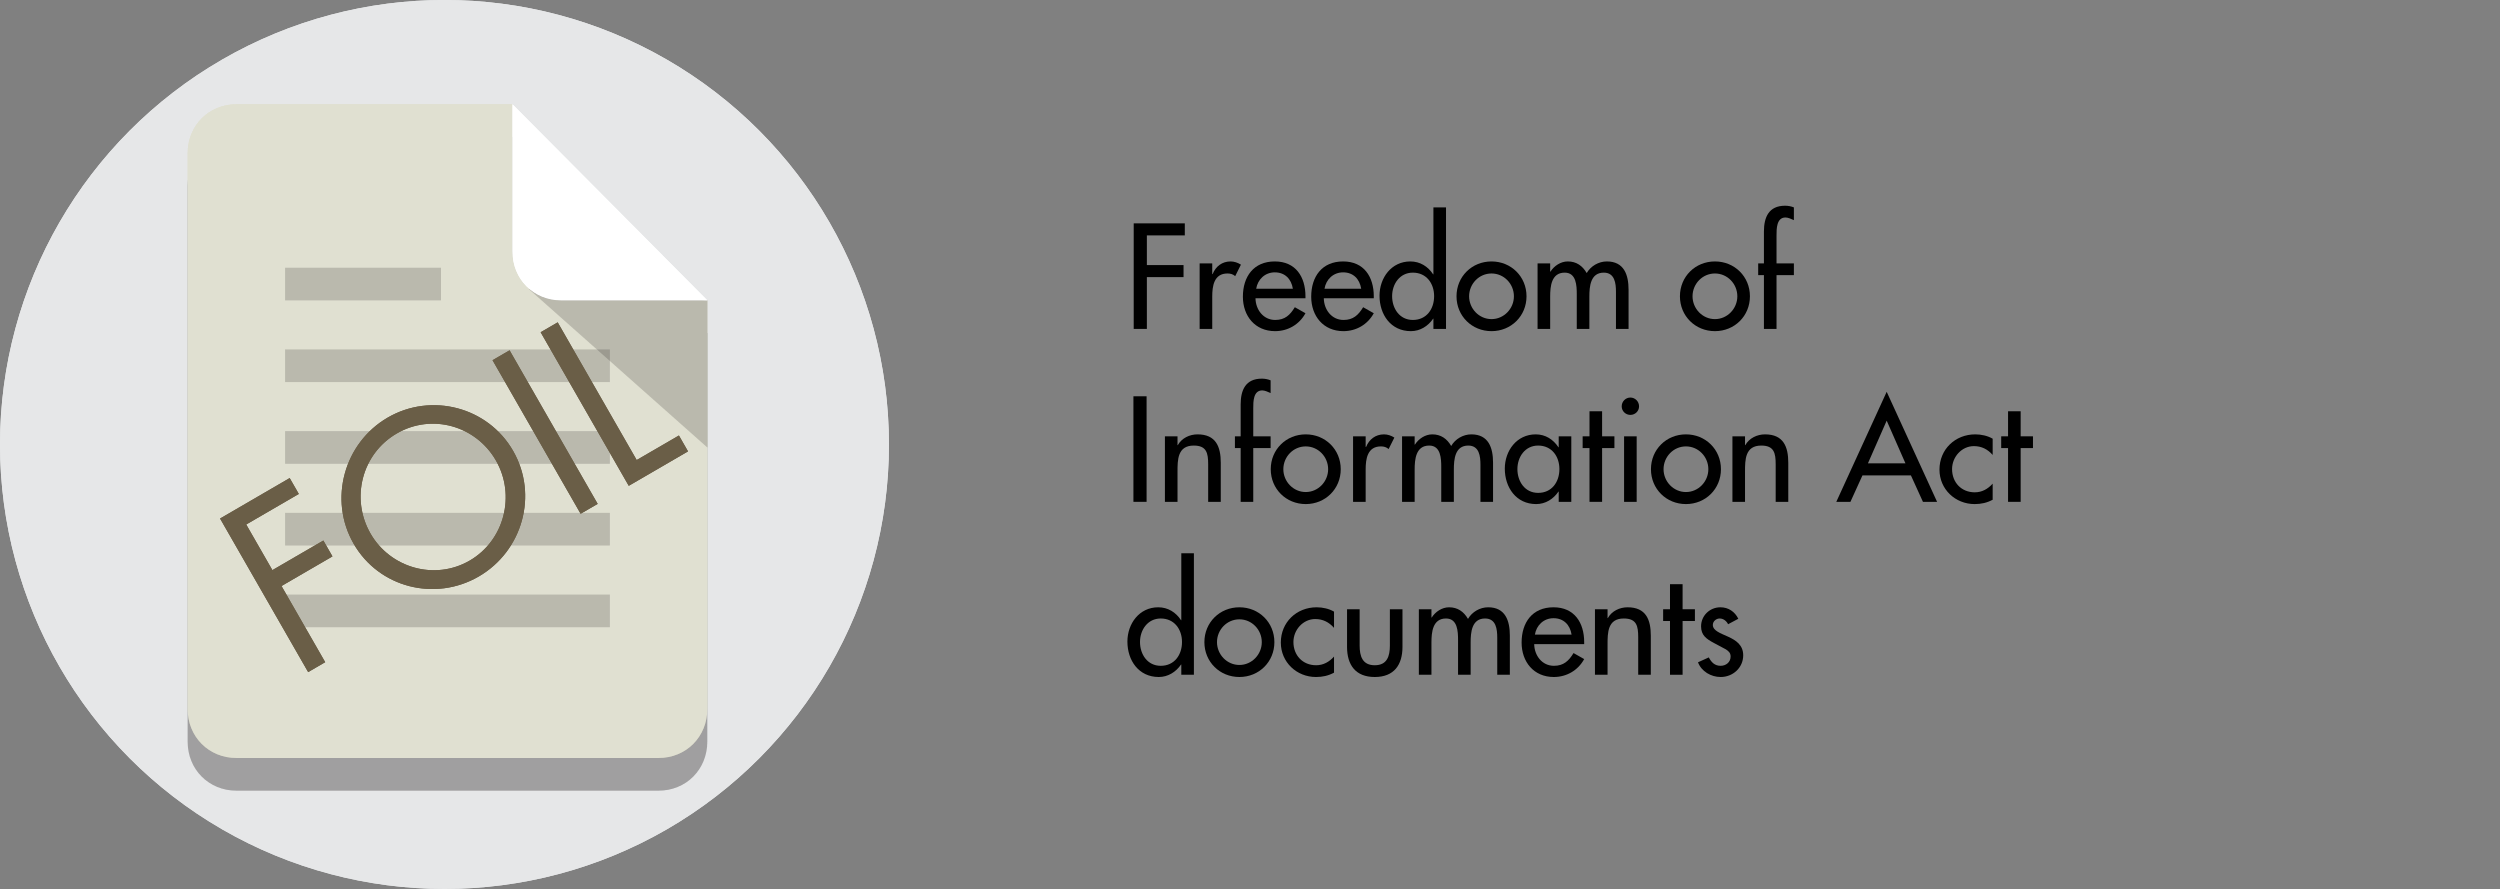 <?xml version="1.0" encoding="UTF-8" standalone="no"?>
<!DOCTYPE svg PUBLIC "-//W3C//DTD SVG 1.1//EN" "http://www.w3.org/Graphics/SVG/1.1/DTD/svg11.dtd">
<svg width="100%" height="100%" viewBox="0 0 253 90" version="1.1" xmlns="http://www.w3.org/2000/svg" xmlns:xlink="http://www.w3.org/1999/xlink" xml:space="preserve" xmlns:serif="http://www.serif.com/" style="fill-rule:evenodd;clip-rule:evenodd;stroke-linejoin:round;stroke-miterlimit:2;">
    <rect x="0" y="0" width="253" height="90" fill="#808080" stroke="none"/>
    <g id="g1368">
        <g>
            <circle id="background-7" cx="44.981" cy="44.98" r="44.981" style="fill:rgb(230,231,232);"/>
            <circle id="background-71" serif:id="background-7" cx="44.981" cy="44.98" r="44.981" style="fill:rgb(230,231,232);"/>
            <g>
                <g>
                    <g opacity="0.2">
                        <path d="M51.858,28.745L51.858,13.86L23.92,13.86C21.127,13.86 18.99,16.01 18.99,18.822L18.99,75.053C18.99,77.865 21.127,80.015 23.92,80.015L66.649,80.015C69.443,80.015 71.579,77.865 71.579,75.053L71.579,33.707L56.788,33.707C53.995,33.707 51.858,31.557 51.858,28.745Z" style="fill:rgb(35,31,32);fill-rule:nonzero;"/>
                    </g>
                    <g>
                        <path d="M51.858,25.437L51.858,10.552L23.92,10.552C21.127,10.552 18.99,12.702 18.99,15.514L18.99,71.746C18.99,74.557 21.127,76.707 23.92,76.707L66.649,76.707C69.443,76.707 71.579,74.557 71.579,71.746L71.579,30.399L56.788,30.399C53.995,30.399 51.858,28.249 51.858,25.437Z" style="fill:rgb(224,224,209);fill-rule:nonzero;"/>
                    </g>
                    <g opacity="0.2">
                        <path d="M53.502,29.241L71.579,45.284L71.579,30.399L53.502,29.241Z" style="fill:rgb(35,31,32);fill-rule:nonzero;"/>
                    </g>
                    <g>
                        <path d="M51.858,10.552L51.858,25.437C51.858,28.249 53.995,30.399 56.788,30.399L71.579,30.399L51.858,10.552Z" style="fill:white;fill-rule:nonzero;"/>
                    </g>
                </g>
                <g opacity="0.2">
                    <rect x="28.851" y="27.091" width="15.777" height="3.308" style="fill:rgb(35,31,32);"/>
                </g>
                <g opacity="0.2">
                    <rect x="28.851" y="43.63" width="32.868" height="3.308" style="fill:rgb(35,31,32);"/>
                </g>
                <g opacity="0.2">
                    <rect x="28.851" y="35.36" width="32.868" height="3.308" style="fill:rgb(35,31,32);"/>
                </g>
                <g opacity="0.2">
                    <rect x="28.851" y="51.899" width="32.868" height="3.308" style="fill:rgb(35,31,32);"/>
                </g>
                <g opacity="0.2">
                    <rect x="28.851" y="60.168" width="32.868" height="3.308" style="fill:rgb(35,31,32);"/>
                </g>
            </g>
            <g>
                <g>
                    <g opacity="0.2">
                        <path d="M51.858,28.745L51.858,13.86L23.92,13.86C21.127,13.86 18.99,16.01 18.99,18.822L18.99,75.053C18.99,77.865 21.127,80.015 23.92,80.015L66.649,80.015C69.443,80.015 71.579,77.865 71.579,75.053L71.579,33.707L56.788,33.707C53.995,33.707 51.858,31.557 51.858,28.745Z" style="fill:rgb(35,31,32);fill-rule:nonzero;"/>
                    </g>
                    <g>
                        <path d="M51.858,25.437L51.858,10.552L23.92,10.552C21.127,10.552 18.99,12.702 18.99,15.514L18.99,71.746C18.99,74.557 21.127,76.707 23.92,76.707L66.649,76.707C69.443,76.707 71.579,74.557 71.579,71.746L71.579,30.399L56.788,30.399C53.995,30.399 51.858,28.249 51.858,25.437Z" style="fill:rgb(224,224,209);fill-rule:nonzero;"/>
                    </g>
                    <g opacity="0.2">
                        <path d="M53.502,29.241L71.579,45.284L71.579,30.399L53.502,29.241Z" style="fill:rgb(35,31,32);fill-rule:nonzero;"/>
                    </g>
                    <g>
                        <path d="M51.858,10.552L51.858,25.437C51.858,28.249 53.995,30.399 56.788,30.399L71.579,30.399L51.858,10.552Z" style="fill:white;fill-rule:nonzero;"/>
                    </g>
                </g>
                <g opacity="0.2">
                    <rect x="28.851" y="27.091" width="15.777" height="3.308" style="fill:rgb(35,31,32);"/>
                </g>
                <g opacity="0.2">
                    <rect x="28.851" y="43.63" width="32.868" height="3.308" style="fill:rgb(35,31,32);"/>
                </g>
                <g opacity="0.2">
                    <rect x="28.851" y="35.36" width="32.868" height="3.308" style="fill:rgb(35,31,32);"/>
                </g>
                <g opacity="0.2">
                    <rect x="28.851" y="51.899" width="32.868" height="3.308" style="fill:rgb(35,31,32);"/>
                </g>
                <g opacity="0.2">
                    <rect x="28.851" y="60.168" width="32.868" height="3.308" style="fill:rgb(35,31,32);"/>
                </g>
            </g>
            <path d="M30.239,49.987L29.316,48.379L22.269,52.474L31.185,68.016L32.911,67.013L28.488,59.304L33.645,56.307L32.723,54.699L27.566,57.696L24.917,53.079L30.239,49.987Z" style="fill:rgb(106,94,71);fill-rule:nonzero;"/>
            <path d="M39.231,42.261C34.813,44.828 33.225,50.56 35.779,55.012C38.345,59.485 44.037,60.906 48.454,58.339C52.872,55.772 54.495,50.102 51.929,45.629C49.375,41.177 43.648,39.694 39.231,42.261ZM40.153,43.869C43.708,41.804 48.169,43.086 50.191,46.611C52.202,50.115 51.045,54.69 47.532,56.731C44.018,58.773 39.504,57.493 37.493,53.989C35.471,50.464 36.598,45.934 40.153,43.869Z" style="fill:rgb(106,94,71);fill-rule:nonzero;"/>
            <path d="M51.569,35.45L49.843,36.452L58.759,51.994L60.485,50.992L51.569,35.45Z" style="fill:rgb(106,94,71);fill-rule:nonzero;"/>
            <path d="M56.438,32.62L54.712,33.623L63.629,49.165L69.628,45.679L68.706,44.071L64.432,46.554L56.438,32.62Z" style="fill:rgb(106,94,71);fill-rule:nonzero;"/>
            <path d="M30.239,49.987L29.316,48.379L22.269,52.474L31.185,68.016L32.911,67.013L28.488,59.304L33.645,56.307L32.723,54.699L27.566,57.696L24.917,53.079L30.239,49.987Z" style="fill:rgb(106,94,71);fill-rule:nonzero;"/>
            <path d="M39.231,42.261C34.813,44.828 33.225,50.56 35.779,55.012C38.345,59.485 44.037,60.906 48.454,58.339C52.872,55.772 54.495,50.102 51.929,45.629C49.375,41.177 43.648,39.694 39.231,42.261ZM40.153,43.869C43.708,41.804 48.169,43.086 50.191,46.611C52.202,50.115 51.045,54.69 47.532,56.731C44.018,58.773 39.504,57.493 37.493,53.989C35.471,50.464 36.598,45.934 40.153,43.869Z" style="fill:rgb(106,94,71);fill-rule:nonzero;"/>
            <path d="M51.569,35.45L49.843,36.452L58.759,51.994L60.485,50.992L51.569,35.45Z" style="fill:rgb(106,94,71);fill-rule:nonzero;"/>
            <path d="M56.438,32.62L54.712,33.623L63.629,49.165L69.628,45.679L68.706,44.071L64.432,46.554L56.438,32.62Z" style="fill:rgb(106,94,71);fill-rule:nonzero;"/>
        </g>
    </g>
    <g id="g54">
        <g id="text1013">
        </g>
        <g transform="matrix(1,0,0,1,-13.514,9.059)">
            <g transform="matrix(14.167,0,0,14.167,127.239,24.227)">
                <path d="M0.436,-0.668L0.436,-0.754L0.071,-0.754L0.071,-0L0.165,-0L0.165,-0.37L0.427,-0.37L0.427,-0.456L0.165,-0.456L0.165,-0.668L0.436,-0.668Z" style="fill-rule:nonzero;"/>
            </g>
            <g transform="matrix(14.167,0,0,14.167,133.954,24.227)">
                <path d="M0.158,-0.468L0.068,-0.468L0.068,-0L0.158,-0L0.158,-0.23C0.158,-0.306 0.17,-0.396 0.267,-0.396C0.288,-0.396 0.306,-0.391 0.322,-0.377L0.363,-0.459C0.341,-0.473 0.315,-0.482 0.289,-0.482C0.229,-0.482 0.183,-0.447 0.161,-0.392L0.158,-0.392L0.158,-0.468Z" style="fill-rule:nonzero;"/>
            </g>
            <g transform="matrix(14.167,0,0,14.167,138.926,24.227)">
                <path d="M0.473,-0.219L0.473,-0.233C0.473,-0.372 0.403,-0.482 0.254,-0.482C0.103,-0.482 0.026,-0.374 0.026,-0.23C0.026,-0.092 0.113,0.016 0.256,0.016C0.347,0.016 0.429,-0.031 0.473,-0.112L0.397,-0.155C0.363,-0.099 0.326,-0.064 0.257,-0.064C0.171,-0.064 0.117,-0.139 0.116,-0.219L0.473,-0.219ZM0.121,-0.287C0.132,-0.354 0.184,-0.404 0.254,-0.404C0.326,-0.404 0.372,-0.357 0.383,-0.287L0.121,-0.287Z" style="fill-rule:nonzero;"/>
            </g>
            <g transform="matrix(14.167,0,0,14.167,145.84,24.227)">
                <path d="M0.473,-0.219L0.473,-0.233C0.473,-0.372 0.403,-0.482 0.254,-0.482C0.103,-0.482 0.026,-0.374 0.026,-0.23C0.026,-0.092 0.113,0.016 0.256,0.016C0.347,0.016 0.429,-0.031 0.473,-0.112L0.397,-0.155C0.363,-0.099 0.326,-0.064 0.257,-0.064C0.171,-0.064 0.117,-0.139 0.116,-0.219L0.473,-0.219ZM0.121,-0.287C0.132,-0.354 0.184,-0.404 0.254,-0.404C0.326,-0.404 0.372,-0.357 0.383,-0.287L0.121,-0.287Z" style="fill-rule:nonzero;"/>
            </g>
            <g transform="matrix(14.167,0,0,14.167,152.753,24.227)">
                <path d="M0.264,-0.064C0.169,-0.064 0.116,-0.146 0.116,-0.234C0.116,-0.321 0.171,-0.402 0.264,-0.402C0.361,-0.402 0.416,-0.325 0.416,-0.234C0.416,-0.142 0.362,-0.064 0.264,-0.064ZM0.411,-0L0.501,-0L0.501,-0.868L0.411,-0.868L0.411,-0.39L0.409,-0.39C0.372,-0.446 0.316,-0.482 0.246,-0.482C0.111,-0.482 0.026,-0.365 0.026,-0.237C0.026,-0.103 0.106,0.016 0.25,0.016C0.316,0.016 0.373,-0.02 0.409,-0.073L0.411,-0.073L0.411,-0Z" style="fill-rule:nonzero;"/>
            </g>
            <g transform="matrix(14.167,0,0,14.167,160.63,24.227)">
                <path d="M0.27,-0.482C0.13,-0.482 0.02,-0.374 0.02,-0.233C0.02,-0.092 0.13,0.016 0.27,0.016C0.41,0.016 0.52,-0.092 0.52,-0.233C0.52,-0.374 0.41,-0.482 0.27,-0.482ZM0.27,-0.396C0.359,-0.396 0.43,-0.322 0.43,-0.233C0.43,-0.145 0.359,-0.07 0.27,-0.07C0.181,-0.07 0.11,-0.145 0.11,-0.233C0.11,-0.322 0.181,-0.396 0.27,-0.396Z" style="fill-rule:nonzero;"/>
            </g>
            <g transform="matrix(14.167,0,0,14.167,168.28,24.227)">
                <path d="M0.149,-0.468L0.059,-0.468L0.059,-0L0.149,-0L0.149,-0.23C0.149,-0.303 0.157,-0.402 0.253,-0.402C0.336,-0.402 0.339,-0.309 0.339,-0.248L0.339,-0L0.429,-0L0.429,-0.23C0.429,-0.302 0.436,-0.402 0.532,-0.402C0.611,-0.402 0.619,-0.325 0.619,-0.265L0.619,-0L0.709,-0L0.709,-0.28C0.709,-0.386 0.677,-0.482 0.554,-0.482C0.495,-0.482 0.439,-0.449 0.41,-0.399C0.38,-0.451 0.336,-0.482 0.275,-0.482C0.224,-0.482 0.177,-0.45 0.151,-0.409L0.149,-0.409L0.149,-0.468Z" style="fill-rule:nonzero;"/>
            </g>
            <g transform="matrix(14.167,0,0,14.167,183.24,24.227)">
                <path d="M0.27,-0.482C0.13,-0.482 0.02,-0.374 0.02,-0.233C0.02,-0.092 0.13,0.016 0.27,0.016C0.41,0.016 0.52,-0.092 0.52,-0.233C0.52,-0.374 0.41,-0.482 0.27,-0.482ZM0.27,-0.396C0.359,-0.396 0.43,-0.322 0.43,-0.233C0.43,-0.145 0.359,-0.07 0.27,-0.07C0.181,-0.07 0.11,-0.145 0.11,-0.233C0.11,-0.322 0.181,-0.396 0.27,-0.396Z" style="fill-rule:nonzero;"/>
            </g>
            <g transform="matrix(14.167,0,0,14.167,190.89,24.227)">
                <path d="M0.294,-0.868C0.274,-0.876 0.253,-0.88 0.231,-0.88C0.115,-0.88 0.08,-0.798 0.08,-0.696L0.08,-0.468L0.039,-0.468L0.039,-0.384L0.08,-0.384L0.08,-0L0.17,-0L0.17,-0.384L0.294,-0.384L0.294,-0.468L0.17,-0.468L0.17,-0.669C0.17,-0.715 0.17,-0.796 0.234,-0.796C0.253,-0.796 0.276,-0.785 0.294,-0.777L0.294,-0.868Z" style="fill-rule:nonzero;"/>
            </g>
            <g transform="matrix(14.167,0,0,14.167,127.239,41.727)">
                <rect x="0.069" y="-0.754" width="0.094" height="0.754" style="fill-rule:nonzero;"/>
            </g>
            <g transform="matrix(14.167,0,0,14.167,130.525,41.727)">
                <path d="M0.152,-0.468L0.062,-0.468L0.062,-0L0.152,-0L0.152,-0.215C0.152,-0.3 0.152,-0.402 0.268,-0.402C0.36,-0.402 0.371,-0.348 0.371,-0.268L0.371,-0L0.461,-0L0.461,-0.279C0.461,-0.393 0.427,-0.482 0.295,-0.482C0.238,-0.482 0.182,-0.455 0.154,-0.405L0.152,-0.405L0.152,-0.468Z" style="fill-rule:nonzero;"/>
            </g>
            <g transform="matrix(14.167,0,0,14.167,137.935,41.727)">
                <path d="M0.294,-0.868C0.274,-0.876 0.253,-0.88 0.231,-0.88C0.115,-0.88 0.08,-0.798 0.08,-0.696L0.08,-0.468L0.039,-0.468L0.039,-0.384L0.08,-0.384L0.08,-0L0.17,-0L0.17,-0.384L0.294,-0.384L0.294,-0.468L0.17,-0.468L0.17,-0.669C0.17,-0.715 0.17,-0.796 0.234,-0.796C0.253,-0.796 0.276,-0.785 0.294,-0.777L0.294,-0.868Z" style="fill-rule:nonzero;"/>
            </g>
            <g transform="matrix(14.167,0,0,14.167,141.83,41.727)">
                <path d="M0.27,-0.482C0.13,-0.482 0.02,-0.374 0.02,-0.233C0.02,-0.092 0.13,0.016 0.27,0.016C0.41,0.016 0.52,-0.092 0.52,-0.233C0.52,-0.374 0.41,-0.482 0.27,-0.482ZM0.27,-0.396C0.359,-0.396 0.43,-0.322 0.43,-0.233C0.43,-0.145 0.359,-0.07 0.27,-0.07C0.181,-0.07 0.11,-0.145 0.11,-0.233C0.11,-0.322 0.181,-0.396 0.27,-0.396Z" style="fill-rule:nonzero;"/>
            </g>
            <g transform="matrix(14.167,0,0,14.167,149.48,41.727)">
                <path d="M0.158,-0.468L0.068,-0.468L0.068,-0L0.158,-0L0.158,-0.23C0.158,-0.306 0.17,-0.396 0.267,-0.396C0.288,-0.396 0.306,-0.391 0.322,-0.377L0.363,-0.459C0.341,-0.473 0.315,-0.482 0.289,-0.482C0.229,-0.482 0.183,-0.447 0.161,-0.392L0.158,-0.392L0.158,-0.468Z" style="fill-rule:nonzero;"/>
            </g>
            <g transform="matrix(14.167,0,0,14.167,154.566,41.727)">
                <path d="M0.149,-0.468L0.059,-0.468L0.059,-0L0.149,-0L0.149,-0.23C0.149,-0.303 0.157,-0.402 0.253,-0.402C0.336,-0.402 0.339,-0.309 0.339,-0.248L0.339,-0L0.429,-0L0.429,-0.23C0.429,-0.302 0.436,-0.402 0.532,-0.402C0.611,-0.402 0.619,-0.325 0.619,-0.265L0.619,-0L0.709,-0L0.709,-0.28C0.709,-0.386 0.677,-0.482 0.554,-0.482C0.495,-0.482 0.439,-0.449 0.41,-0.399C0.38,-0.451 0.336,-0.482 0.275,-0.482C0.224,-0.482 0.177,-0.45 0.151,-0.409L0.149,-0.409L0.149,-0.468Z" style="fill-rule:nonzero;"/>
            </g>
            <g transform="matrix(14.167,0,0,14.167,165.432,41.727)">
                <path d="M0.264,-0.064C0.169,-0.064 0.116,-0.146 0.116,-0.234C0.116,-0.321 0.171,-0.402 0.264,-0.402C0.361,-0.402 0.416,-0.325 0.416,-0.234C0.416,-0.142 0.362,-0.064 0.264,-0.064ZM0.501,-0.468L0.411,-0.468L0.411,-0.39L0.409,-0.39C0.372,-0.446 0.316,-0.482 0.247,-0.482C0.111,-0.482 0.026,-0.365 0.026,-0.237C0.026,-0.103 0.107,0.016 0.25,0.016C0.317,0.016 0.373,-0.02 0.409,-0.073L0.411,-0.073L0.411,-0L0.501,-0L0.501,-0.468Z" style="fill-rule:nonzero;"/>
            </g>
            <g transform="matrix(14.167,0,0,14.167,173.309,41.727)">
                <path d="M0.165,-0.384L0.253,-0.384L0.253,-0.468L0.165,-0.468L0.165,-0.647L0.075,-0.647L0.075,-0.468L0.026,-0.468L0.026,-0.384L0.075,-0.384L0.075,-0L0.165,-0L0.165,-0.384Z" style="fill-rule:nonzero;"/>
            </g>
            <g transform="matrix(14.167,0,0,14.167,176.709,41.727)">
                <path d="M0.172,-0.468L0.082,-0.468L0.082,-0L0.172,-0L0.172,-0.468ZM0.127,-0.745C0.093,-0.745 0.065,-0.717 0.065,-0.682C0.065,-0.648 0.093,-0.621 0.127,-0.621C0.161,-0.621 0.189,-0.648 0.189,-0.682C0.189,-0.717 0.161,-0.745 0.127,-0.745Z" style="fill-rule:nonzero;"/>
            </g>
            <g transform="matrix(14.167,0,0,14.167,180.307,41.727)">
                <path d="M0.27,-0.482C0.13,-0.482 0.02,-0.374 0.02,-0.233C0.02,-0.092 0.13,0.016 0.27,0.016C0.41,0.016 0.52,-0.092 0.52,-0.233C0.52,-0.374 0.41,-0.482 0.27,-0.482ZM0.27,-0.396C0.359,-0.396 0.43,-0.322 0.43,-0.233C0.43,-0.145 0.359,-0.07 0.27,-0.07C0.181,-0.07 0.11,-0.145 0.11,-0.233C0.11,-0.322 0.181,-0.396 0.27,-0.396Z" style="fill-rule:nonzero;"/>
            </g>
            <g transform="matrix(14.167,0,0,14.167,187.957,41.727)">
                <path d="M0.152,-0.468L0.062,-0.468L0.062,-0L0.152,-0L0.152,-0.215C0.152,-0.3 0.152,-0.402 0.268,-0.402C0.36,-0.402 0.371,-0.348 0.371,-0.268L0.371,-0L0.461,-0L0.461,-0.279C0.461,-0.393 0.427,-0.482 0.295,-0.482C0.238,-0.482 0.182,-0.455 0.154,-0.405L0.152,-0.405L0.152,-0.468Z" style="fill-rule:nonzero;"/>
            </g>
            <g transform="matrix(14.167,0,0,14.167,199.46,41.727)">
                <path d="M0.525,-0.189L0.611,-0L0.712,-0L0.352,-0.786L-0.008,-0L0.093,-0L0.179,-0.189L0.525,-0.189ZM0.486,-0.275L0.218,-0.275L0.352,-0.58L0.486,-0.275Z" style="fill-rule:nonzero;"/>
            </g>
            <g transform="matrix(14.167,0,0,14.167,209.42,41.727)">
                <path d="M0.406,-0.451C0.37,-0.472 0.324,-0.482 0.282,-0.482C0.138,-0.482 0.026,-0.375 0.026,-0.23C0.026,-0.09 0.139,0.016 0.277,0.016C0.324,0.016 0.365,0.007 0.406,-0.015L0.406,-0.13C0.372,-0.092 0.33,-0.068 0.278,-0.068C0.183,-0.068 0.116,-0.138 0.116,-0.234C0.116,-0.32 0.184,-0.398 0.272,-0.398C0.326,-0.398 0.37,-0.376 0.406,-0.335L0.406,-0.451Z" style="fill-rule:nonzero;"/>
            </g>
            <g transform="matrix(14.167,0,0,14.167,215.667,41.727)">
                <path d="M0.165,-0.384L0.253,-0.384L0.253,-0.468L0.165,-0.468L0.165,-0.647L0.075,-0.647L0.075,-0.468L0.026,-0.468L0.026,-0.384L0.075,-0.384L0.075,-0L0.165,-0L0.165,-0.384Z" style="fill-rule:nonzero;"/>
            </g>
            <g transform="matrix(14.167,0,0,14.167,127.239,59.227)">
                <path d="M0.264,-0.064C0.169,-0.064 0.116,-0.146 0.116,-0.234C0.116,-0.321 0.171,-0.402 0.264,-0.402C0.361,-0.402 0.416,-0.325 0.416,-0.234C0.416,-0.142 0.362,-0.064 0.264,-0.064ZM0.411,-0L0.501,-0L0.501,-0.868L0.411,-0.868L0.411,-0.39L0.409,-0.39C0.372,-0.446 0.316,-0.482 0.246,-0.482C0.111,-0.482 0.026,-0.365 0.026,-0.237C0.026,-0.103 0.106,0.016 0.25,0.016C0.316,0.016 0.373,-0.02 0.409,-0.073L0.411,-0.073L0.411,-0Z" style="fill-rule:nonzero;"/>
            </g>
            <g transform="matrix(14.167,0,0,14.167,135.115,59.227)">
                <path d="M0.27,-0.482C0.13,-0.482 0.02,-0.374 0.02,-0.233C0.02,-0.092 0.13,0.016 0.27,0.016C0.41,0.016 0.52,-0.092 0.52,-0.233C0.52,-0.374 0.41,-0.482 0.27,-0.482ZM0.27,-0.396C0.359,-0.396 0.43,-0.322 0.43,-0.233C0.43,-0.145 0.359,-0.07 0.27,-0.07C0.181,-0.07 0.11,-0.145 0.11,-0.233C0.11,-0.322 0.181,-0.396 0.27,-0.396Z" style="fill-rule:nonzero;"/>
            </g>
            <g transform="matrix(14.167,0,0,14.167,142.765,59.227)">
                <path d="M0.406,-0.451C0.37,-0.472 0.324,-0.482 0.282,-0.482C0.138,-0.482 0.026,-0.375 0.026,-0.23C0.026,-0.09 0.139,0.016 0.277,0.016C0.324,0.016 0.365,0.007 0.406,-0.015L0.406,-0.13C0.372,-0.092 0.33,-0.068 0.278,-0.068C0.183,-0.068 0.116,-0.138 0.116,-0.234C0.116,-0.32 0.184,-0.398 0.272,-0.398C0.326,-0.398 0.37,-0.376 0.406,-0.335L0.406,-0.451Z" style="fill-rule:nonzero;"/>
            </g>
            <g transform="matrix(14.167,0,0,14.167,149.013,59.227)">
                <path d="M0.058,-0.468L0.058,-0.199C0.058,-0.071 0.118,0.016 0.256,0.016C0.394,0.016 0.454,-0.071 0.454,-0.199L0.454,-0.468L0.364,-0.468L0.364,-0.209C0.364,-0.134 0.345,-0.068 0.256,-0.068C0.167,-0.068 0.148,-0.134 0.148,-0.209L0.148,-0.468L0.058,-0.468Z" style="fill-rule:nonzero;"/>
            </g>
            <g transform="matrix(14.167,0,0,14.167,156.266,59.227)">
                <path d="M0.149,-0.468L0.059,-0.468L0.059,-0L0.149,-0L0.149,-0.23C0.149,-0.303 0.157,-0.402 0.253,-0.402C0.336,-0.402 0.339,-0.309 0.339,-0.248L0.339,-0L0.429,-0L0.429,-0.23C0.429,-0.302 0.436,-0.402 0.532,-0.402C0.611,-0.402 0.619,-0.325 0.619,-0.265L0.619,-0L0.709,-0L0.709,-0.28C0.709,-0.386 0.677,-0.482 0.554,-0.482C0.495,-0.482 0.439,-0.449 0.41,-0.399C0.38,-0.451 0.336,-0.482 0.275,-0.482C0.224,-0.482 0.177,-0.45 0.151,-0.409L0.149,-0.409L0.149,-0.468Z" style="fill-rule:nonzero;"/>
            </g>
            <g transform="matrix(14.167,0,0,14.167,167.132,59.227)">
                <path d="M0.473,-0.219L0.473,-0.233C0.473,-0.372 0.403,-0.482 0.254,-0.482C0.103,-0.482 0.026,-0.374 0.026,-0.23C0.026,-0.092 0.113,0.016 0.256,0.016C0.347,0.016 0.429,-0.031 0.473,-0.112L0.397,-0.155C0.363,-0.099 0.326,-0.064 0.257,-0.064C0.171,-0.064 0.117,-0.139 0.116,-0.219L0.473,-0.219ZM0.121,-0.287C0.132,-0.354 0.184,-0.404 0.254,-0.404C0.326,-0.404 0.372,-0.357 0.383,-0.287L0.121,-0.287Z" style="fill-rule:nonzero;"/>
            </g>
            <g transform="matrix(14.167,0,0,14.167,174.045,59.227)">
                <path d="M0.152,-0.468L0.062,-0.468L0.062,-0L0.152,-0L0.152,-0.215C0.152,-0.3 0.152,-0.402 0.268,-0.402C0.36,-0.402 0.371,-0.348 0.371,-0.268L0.371,-0L0.461,-0L0.461,-0.279C0.461,-0.393 0.427,-0.482 0.295,-0.482C0.238,-0.482 0.182,-0.455 0.154,-0.405L0.152,-0.405L0.152,-0.468Z" style="fill-rule:nonzero;"/>
            </g>
            <g transform="matrix(14.167,0,0,14.167,181.455,59.227)">
                <path d="M0.165,-0.384L0.253,-0.384L0.253,-0.468L0.165,-0.468L0.165,-0.647L0.075,-0.647L0.075,-0.468L0.026,-0.468L0.026,-0.384L0.075,-0.384L0.075,-0L0.165,-0L0.165,-0.384Z" style="fill-rule:nonzero;"/>
            </g>
            <g transform="matrix(14.167,0,0,14.167,184.855,59.227)">
                <path d="M0.323,-0.4C0.298,-0.451 0.252,-0.482 0.195,-0.482C0.119,-0.482 0.057,-0.422 0.057,-0.346C0.057,-0.282 0.095,-0.256 0.147,-0.228L0.235,-0.181C0.256,-0.167 0.268,-0.155 0.268,-0.13C0.268,-0.09 0.235,-0.064 0.197,-0.064C0.154,-0.064 0.131,-0.089 0.112,-0.124L0.035,-0.089C0.06,-0.023 0.129,0.016 0.197,0.016C0.284,0.016 0.358,-0.05 0.358,-0.139C0.358,-0.213 0.305,-0.247 0.25,-0.272C0.195,-0.297 0.141,-0.315 0.141,-0.356C0.141,-0.382 0.165,-0.402 0.19,-0.402C0.216,-0.402 0.239,-0.384 0.25,-0.361L0.323,-0.4Z" style="fill-rule:nonzero;"/>
            </g>
        </g>
    </g>
</svg>
